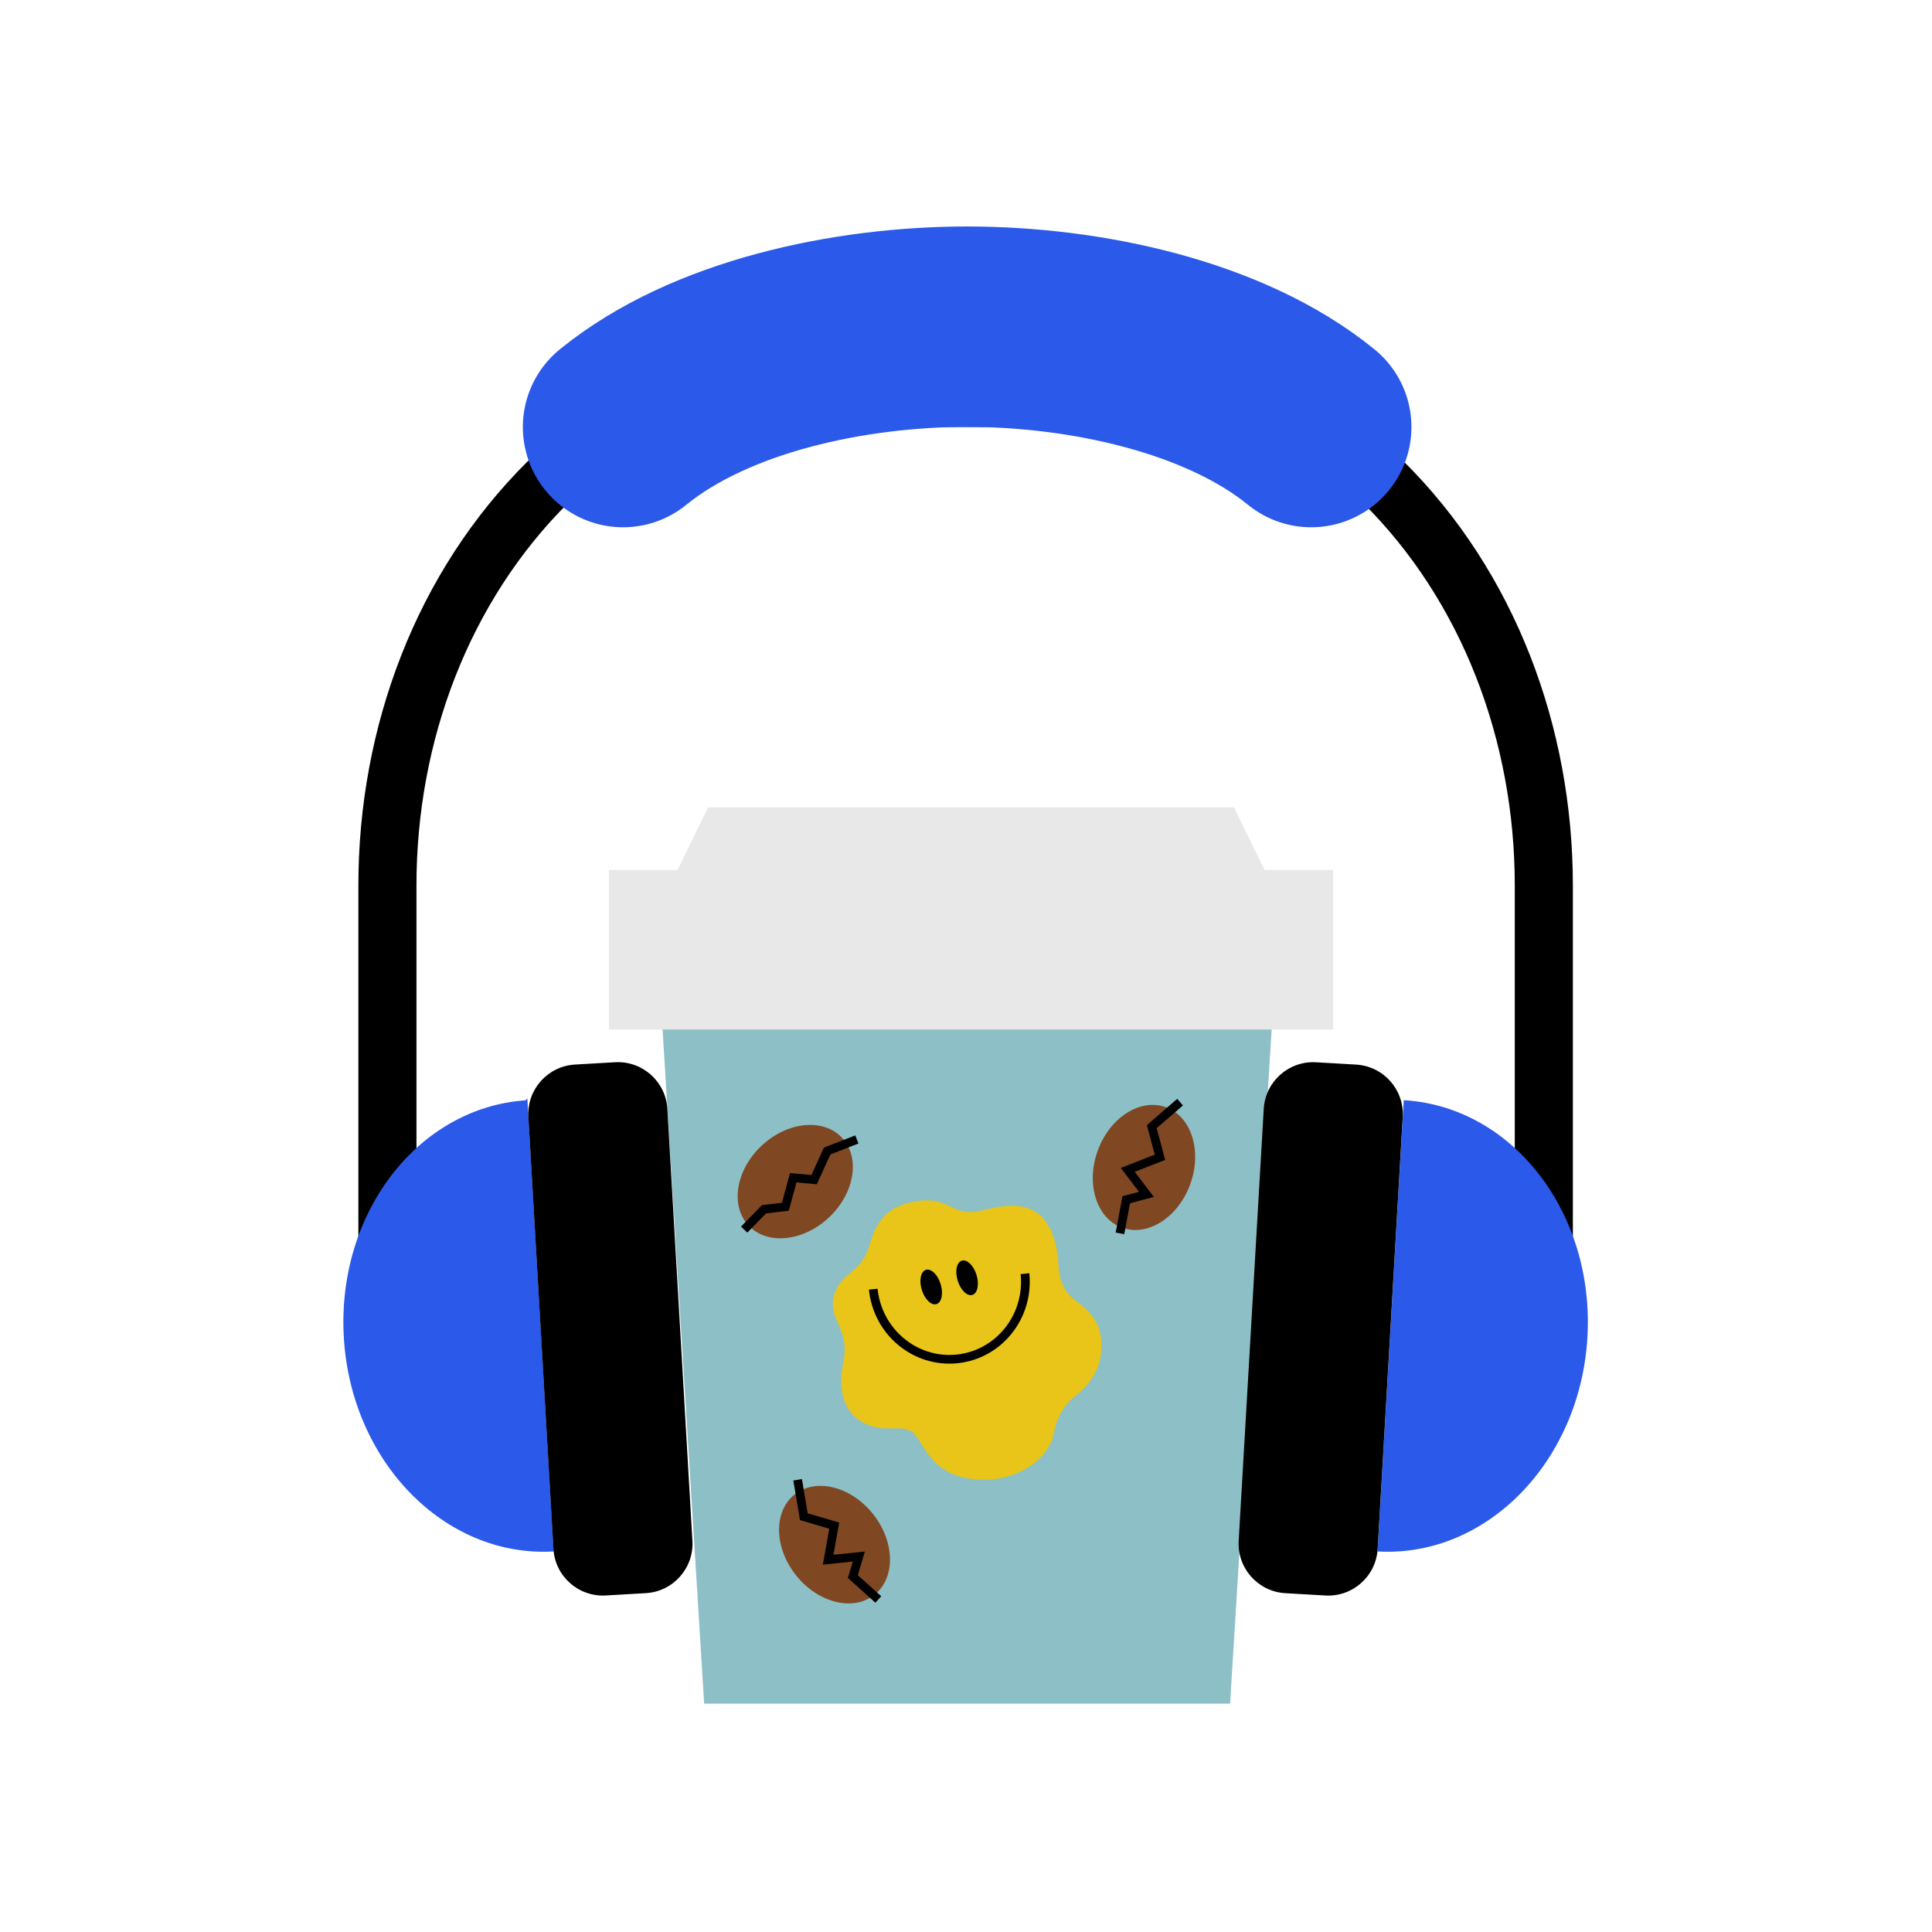 <svg id="ercLWiYkqvt1" xmlns="http://www.w3.org/2000/svg" xmlns:xlink="http://www.w3.org/1999/xlink" viewBox="0 0 300 300" shape-rendering="geometricPrecision" text-rendering="geometricPrecision">
<style><![CDATA[
#ercLWiYkqvt3_ts {animation: ercLWiYkqvt3_ts__ts 2100ms linear infinite normal forwards}@keyframes ercLWiYkqvt3_ts__ts { 0% {transform: translate(157.734px,265.34px) scale(1,1);animation-timing-function: cubic-bezier(0.42,0,1,1)} 9.524% {transform: translate(157.734px,265.34px) scale(0.865,1)} 19.048% {transform: translate(157.734px,265.34px) scale(0.865,1)} 33.333% {transform: translate(157.734px,265.34px) scale(1.013,1)} 38.095% {transform: translate(157.734px,265.34px) scale(1,1);animation-timing-function: cubic-bezier(0.455,0.03,0.515,0.955)} 52.381% {transform: translate(157.734px,265.34px) scale(1,1);animation-timing-function: cubic-bezier(0.42,0,1,1)} 61.905% {transform: translate(157.734px,265.34px) scale(0.865,1)} 71.429% {transform: translate(157.734px,265.34px) scale(0.865,1)} 85.714% {transform: translate(157.734px,265.34px) scale(1.013,1)} 90.476% {transform: translate(157.734px,265.34px) scale(1,1)} 100% {transform: translate(157.734px,265.34px) scale(1,1)}} #ercLWiYkqvt4 {animation: ercLWiYkqvt4__m 2100ms linear infinite normal forwards}@keyframes ercLWiYkqvt4__m { 0% {d: path('M305.29,508.59L124.21,508.59L109.2,265.18L320.3,265.18L305.29,508.59Z');animation-timing-function: cubic-bezier(0.42,0,1,1)} 9.524% {d: path('M305.29,508.59L124.21,508.59L99.282,265.18L328.478,265.18L305.29,508.59Z')} 19.048% {d: path('M305.29,508.59L124.21,508.59L99.282,265.18L328.478,265.18L305.29,508.59Z')} 28.571% {d: path('M305.29,508.59L124.21,508.59L109.2,265.18L320.3,265.18L305.29,508.59Z')} 52.381% {d: path('M305.29,508.59L124.21,508.59L109.2,265.18L320.3,265.18L305.29,508.59Z');animation-timing-function: cubic-bezier(0.42,0,1,1)} 61.905% {d: path('M305.29,508.59L124.21,508.59L99.282,265.18L328.478,265.18L305.29,508.59Z')} 71.429% {d: path('M305.29,508.59L124.21,508.59L99.282,265.18L328.478,265.18L305.29,508.59Z')} 80.952% {d: path('M305.29,508.59L124.21,508.59L109.2,265.18L320.3,265.18L305.29,508.59Z')} 100% {d: path('M305.29,508.59L124.21,508.59L109.2,265.18L320.3,265.18L305.29,508.59Z')}} #ercLWiYkqvt15_to {animation: ercLWiYkqvt15_to__to 2100ms linear infinite normal forwards}@keyframes ercLWiYkqvt15_to__to { 0% {transform: translate(159.079px,116.71px);animation-timing-function: cubic-bezier(0,0.385,0.74,1.145)} 19.048% {transform: translate(159.079px,47.171px);animation-timing-function: cubic-bezier(0.42,0,0.58,1)} 38.095% {transform: translate(159.079px,121.141px);animation-timing-function: cubic-bezier(0.42,0,0.555,1.345)} 52.381% {transform: translate(159.079px,116.71px);animation-timing-function: cubic-bezier(0,0.45,0.58,1)} 71.429% {transform: translate(159.079px,47.171px);animation-timing-function: cubic-bezier(0.42,0,0.58,1.23)} 90.476% {transform: translate(159.079px,121.141px);animation-timing-function: cubic-bezier(0.42,0,0.58,1)} 100% {transform: translate(159.079px,116.71px)}} #ercLWiYkqvt15_tr {animation: ercLWiYkqvt15_tr__tr 2100ms linear infinite normal forwards}@keyframes ercLWiYkqvt15_tr__tr { 0% {transform: rotate(0deg);animation-timing-function: cubic-bezier(0,0.385,0.58,1)} 19.048% {transform: rotate(-9.766deg);animation-timing-function: cubic-bezier(0.42,0,0.58,1)} 52.381% {transform: rotate(0deg);animation-timing-function: cubic-bezier(0,0.45,0.58,1)} 71.429% {transform: rotate(9.77deg);animation-timing-function: cubic-bezier(0.42,0,0.58,1)} 100% {transform: rotate(0deg)}} #ercLWiYkqvt15_ts {animation: ercLWiYkqvt15_ts__ts 2100ms linear infinite normal forwards}@keyframes ercLWiYkqvt15_ts__ts { 0% {transform: scale(1,1);animation-timing-function: cubic-bezier(0,0.385,0.58,1)} 19.048% {transform: scale(1,1);animation-timing-function: cubic-bezier(0.42,0,0.58,1)} 38.095% {transform: scale(1.08,0.947);animation-timing-function: cubic-bezier(0.42,0,0.555,1.345)} 52.381% {transform: scale(1,1);animation-timing-function: cubic-bezier(0,0.45,0.58,1)} 71.429% {transform: scale(1,1);animation-timing-function: cubic-bezier(0.42,0,0.58,1)} 90.476% {transform: scale(1.05,0.947)} 100% {transform: scale(1,1)}} #ercLWiYkqvt18_ts {animation: ercLWiYkqvt18_ts__ts 2100ms linear infinite normal forwards}@keyframes ercLWiYkqvt18_ts__ts { 0% {transform: translate(157.219px,349.828px) scale(1,1);animation-timing-function: cubic-bezier(0.42,0,1,1)} 9.524% {transform: translate(157.219px,349.828px) scale(1,1.032);animation-timing-function: cubic-bezier(0,0.415,0.55,0.95)} 19.048% {transform: translate(157.219px,349.828px) scale(1,1.032);animation-timing-function: cubic-bezier(0,0.415,0.55,0.95)} 47.619% {transform: translate(157.219px,349.828px) scale(1,1)} 61.905% {transform: translate(157.219px,349.828px) scale(1,1.032);animation-timing-function: cubic-bezier(0,0.415,0.55,0.95)} 71.429% {transform: translate(157.219px,349.828px) scale(1,1.032);animation-timing-function: cubic-bezier(0,0.415,0.55,0.95)} 100% {transform: translate(157.219px,349.828px) scale(1,1)}} #ercLWiYkqvt19_tr {animation: ercLWiYkqvt19_tr__tr 2100ms linear infinite normal forwards}@keyframes ercLWiYkqvt19_tr__tr { 0% {transform: translate(63.182px,-84.962px) rotate(0deg);animation-timing-function: cubic-bezier(0.42,0,1,1)} 9.524% {transform: translate(63.182px,-84.962px) rotate(-2.341deg)} 19.048% {transform: translate(63.182px,-84.962px) rotate(-2.19deg)} 33.333% {transform: translate(63.182px,-84.962px) rotate(0.002deg)} 38.095% {transform: translate(63.182px,-84.962px) rotate(0deg);animation-timing-function: cubic-bezier(0.825,0,0.23,1)} 52.381% {transform: translate(63.182px,-84.962px) rotate(0deg);animation-timing-function: cubic-bezier(0.42,0,1,1)} 61.905% {transform: translate(63.182px,-84.962px) rotate(-2.341deg)} 71.429% {transform: translate(63.182px,-84.962px) rotate(-2.19deg)} 85.714% {transform: translate(63.182px,-84.962px) rotate(0.002deg)} 90.476% {transform: translate(63.182px,-84.962px) rotate(0deg)} 100% {transform: translate(63.182px,-84.962px) rotate(0deg)}} #ercLWiYkqvt24_tr {animation: ercLWiYkqvt24_tr__tr 2100ms linear infinite normal forwards}@keyframes ercLWiYkqvt24_tr__tr { 0% {transform: translate(251.206px,-84.962px) rotate(0deg);animation-timing-function: cubic-bezier(0.42,0,1,1)} 9.524% {transform: translate(251.206px,-84.962px) rotate(1.772deg)} 19.048% {transform: translate(251.206px,-84.962px) rotate(1.474deg)} 33.333% {transform: translate(251.206px,-84.962px) rotate(-0.236deg)} 38.095% {transform: translate(251.206px,-84.962px) rotate(0deg);animation-timing-function: cubic-bezier(0.825,0,0.23,1)} 52.381% {transform: translate(251.206px,-84.962px) rotate(0deg);animation-timing-function: cubic-bezier(0.42,0,1,1)} 61.905% {transform: translate(251.206px,-84.962px) rotate(1.772deg)} 71.429% {transform: translate(251.206px,-84.962px) rotate(1.474deg)} 85.714% {transform: translate(251.206px,-84.962px) rotate(-0.236deg)} 90.476% {transform: translate(251.206px,-84.962px) rotate(0deg)} 100% {transform: translate(251.206px,-84.962px) rotate(0deg)}}
]]></style>
<g transform="matrix(.451 0 0 0.451 79.035 89.985)"><g id="ercLWiYkqvt3_ts" transform="translate(157.734,265.34) scale(1,1)"><g transform="translate(-157.734,-265.34)"><path id="ercLWiYkqvt4" d="M305.29,508.59h-181.08L109.2,265.18h211.1L305.29,508.59Z" transform="translate(-57.016-121.545)" fill="#8dbfc6"/><path d="M195.83,335.88c-8.72,1.81-12.34,6.76-14.51,14.37-2.3,8.11-6.74,9.22-9.79,12.89-2.25,2.72-4.38,7.13-1.9,12.88c1.88,4.36,3.88,8.03,2.54,14.82-1.16,5.88-1.67,14.73,4.75,19.63c8.23,6.28,15.36.96,19.63,5.22c3.75,3.76,6.33,16.56,25.66,15.72c11.78-.51,20.99-8.19,22.3-15.56c1.03-5.77,3.8-10.29,7.28-12.98s8.82-8.07,9.16-16.01c.27-6.36-.94-11.35-8.69-16.91-5.47-3.93-5.92-9.55-6.08-12.87s-1.17-13.96-8.17-17.99c-7.39-4.25-16.01-.32-20.73.16-8.48.85-9.26-5.9-21.45-3.36v-.01Z" transform="translate(-57.016-121.545)" fill="#e8c518"/><path d="M204.208,371.021c1.789-.552,2.424-3.639,1.42-6.895-1.005-3.256-3.27-5.448-5.059-4.896s-2.425,3.639-1.42,6.895s3.27,5.448,5.059,4.896Z" transform="translate(-57.016-121.545)"/><path d="M216.563,367.857c1.789-.552,2.425-3.639,1.42-6.895-1.004-3.256-3.269-5.448-5.058-4.896s-2.425,3.639-1.42,6.895s3.269,5.448,5.058,4.896Z" transform="translate(-57.016-121.545)"/><path d="M234.67,360.55c1.51,14.73-8.96,27.87-23.39,29.34-14.42,1.48-27.34-9.27-28.85-24" transform="translate(-57.016-121.545)" fill="none" stroke="#000" stroke-width="3" stroke-miterlimit="10"/><path d="M291.56,329.778c4.174-11.451.433-23.332-8.357-26.537-8.789-3.204-19.299,3.481-23.474,14.933s-.434,23.333,8.356,26.537c8.79,3.205,19.3-3.481,23.475-14.933Z" transform="translate(-57.016-121.545)" fill="#7f4822"/><path d="M288.07,301.49l-9.74,8.44l2.82,10.55-11.1,4.33l6.44,8.44-6.95,1.84-2.17,11.58" transform="translate(-57.016-121.545)" fill="none" stroke="#000" stroke-width="3" stroke-miterlimit="10"/><path d="M182.855,471.106c7.316-5.831,7.09-18.285-.506-27.818-7.596-9.532-19.686-12.533-27.002-6.703-7.317,5.831-7.091,18.285.505,27.817c7.597,9.533,19.686,12.534,27.003,6.704Z" transform="translate(-57.016-121.545)" fill="#7f4822"/><path d="M156.4,431.51l2.13,12.71L169,447.31l-2.09,11.72l10.56-1.09-2.06,6.89l8.76,7.89" transform="translate(-57.016-121.545)" fill="none" stroke="#000" stroke-width="3" stroke-miterlimit="10"/><path d="M167.18,341.189c8.88-8.35,10.882-20.644,4.473-27.46-6.409-6.815-18.803-5.571-27.682,2.779-8.88,8.35-10.882,20.644-4.473,27.46c6.409,6.815,18.803,5.571,27.682-2.779Z" transform="translate(-57.016-121.545)" fill="#7f4822"/><path d="M176.79,314.34l-10.23,3.98-4.49,9.87-7.18-.68-2.72,9.99-7.35.87-6.83,7.01" transform="translate(-57.016-121.545)" fill="none" stroke="#000" stroke-width="3" stroke-miterlimit="10"/></g></g><g id="ercLWiYkqvt15_to" transform="translate(159.079,116.71)"><g id="ercLWiYkqvt15_tr" transform="rotate(0)"><g id="ercLWiYkqvt15_ts" transform="scale(1,1)"><g transform="translate(-159.079,-116.71)"><path d="M340.76,221.56h-249.33v54.93h249.33v-54.93Z" transform="translate(-57.016-121.545)" fill="#e8e8e8"/><path d="M306.64,200.02h-181.08l-15.01,30.7h211.1l-15.01-30.7Z" transform="translate(-57.016-121.545)" fill="#e8e8e8"/></g></g></g></g><g id="ercLWiYkqvt18_ts" transform="translate(157.219,349.828) scale(1,1)"><g transform="translate(-157.219,-349.828)"><g id="ercLWiYkqvt19_tr" transform="translate(63.182,-84.962) rotate(0)"><g transform="translate(-63.182,84.962)"><path d="M229.76,37.93C91.43,23.52,15.16,122.52,15.16,226.87v159.49" transform="translate(-57.016-121.545)" fill="none" stroke="#000" stroke-width="20" stroke-linecap="round" stroke-miterlimit="10"/><g><path d="M62.91,301.35l8.962,154.368C35.01,457.557,3.116,424.92,0.649,382.411s25.435-78.616,62.261-81.061Z" transform="translate(-57.016-121.545)" fill="#2b59e9" stroke="#2b59e9"/><path d="M93.522,287.751l-13.787.8c-9.406.546-16.589,8.613-16.043,18.02l8.628,148.73c.546,9.406,8.613,16.589,18.019,16.043l13.787-.8c9.406-.546,16.589-8.613,16.043-18.019l-8.627-148.73c-.546-9.406-8.614-16.589-18.02-16.044Z" transform="translate(-57.016-121.545)"/></g></g></g><g id="ercLWiYkqvt24_tr" transform="translate(251.206,-84.962) rotate(0)"><g transform="translate(-251.206,84.962)"><path d="M198.71,37.93c138.33-14.4,214.6,84.59,214.6,188.94v159.49" transform="translate(-57.016-121.545)" fill="none" stroke="#000" stroke-width="20" stroke-linecap="round" stroke-miterlimit="10"/><g><path d="M427.821,382.411c-2.467,42.499-34.361,75.136-71.223,73.307L365.56,301.35c36.826,2.445,64.728,38.562,62.261,81.061Z" transform="translate(-57.016-121.545)" fill="#2b59e9" stroke="#2b59e9"/><path d="M324.295,470.555l13.786.8c9.407.545,17.474-6.637,18.02-16.044l8.628-148.73c.545-9.406-6.638-17.473-16.044-18.019l-13.787-.8c-9.406-.545-17.473,6.638-18.019,16.044l-8.628,148.73c-.545,9.406,6.637,17.473,16.044,18.019Z" transform="translate(-57.016-121.545)"/></g></g></g><g><path d="M333.23,69.06C303.19,44.62,255.14,34.5,214.76,34.5s-88.44,10.12-118.47,34.56" transform="translate(-57.016-121.545)" fill="#2b59e9"/><path d="M333.23,69.06C303.19,44.62,255.14,34.5,214.76,34.5s-88.44,10.12-118.47,34.56" transform="translate(-57.016-121.545)" fill="none" stroke="#2b59e9" stroke-width="69" stroke-linecap="round" stroke-miterlimit="10"/></g></g></g></g></svg>
